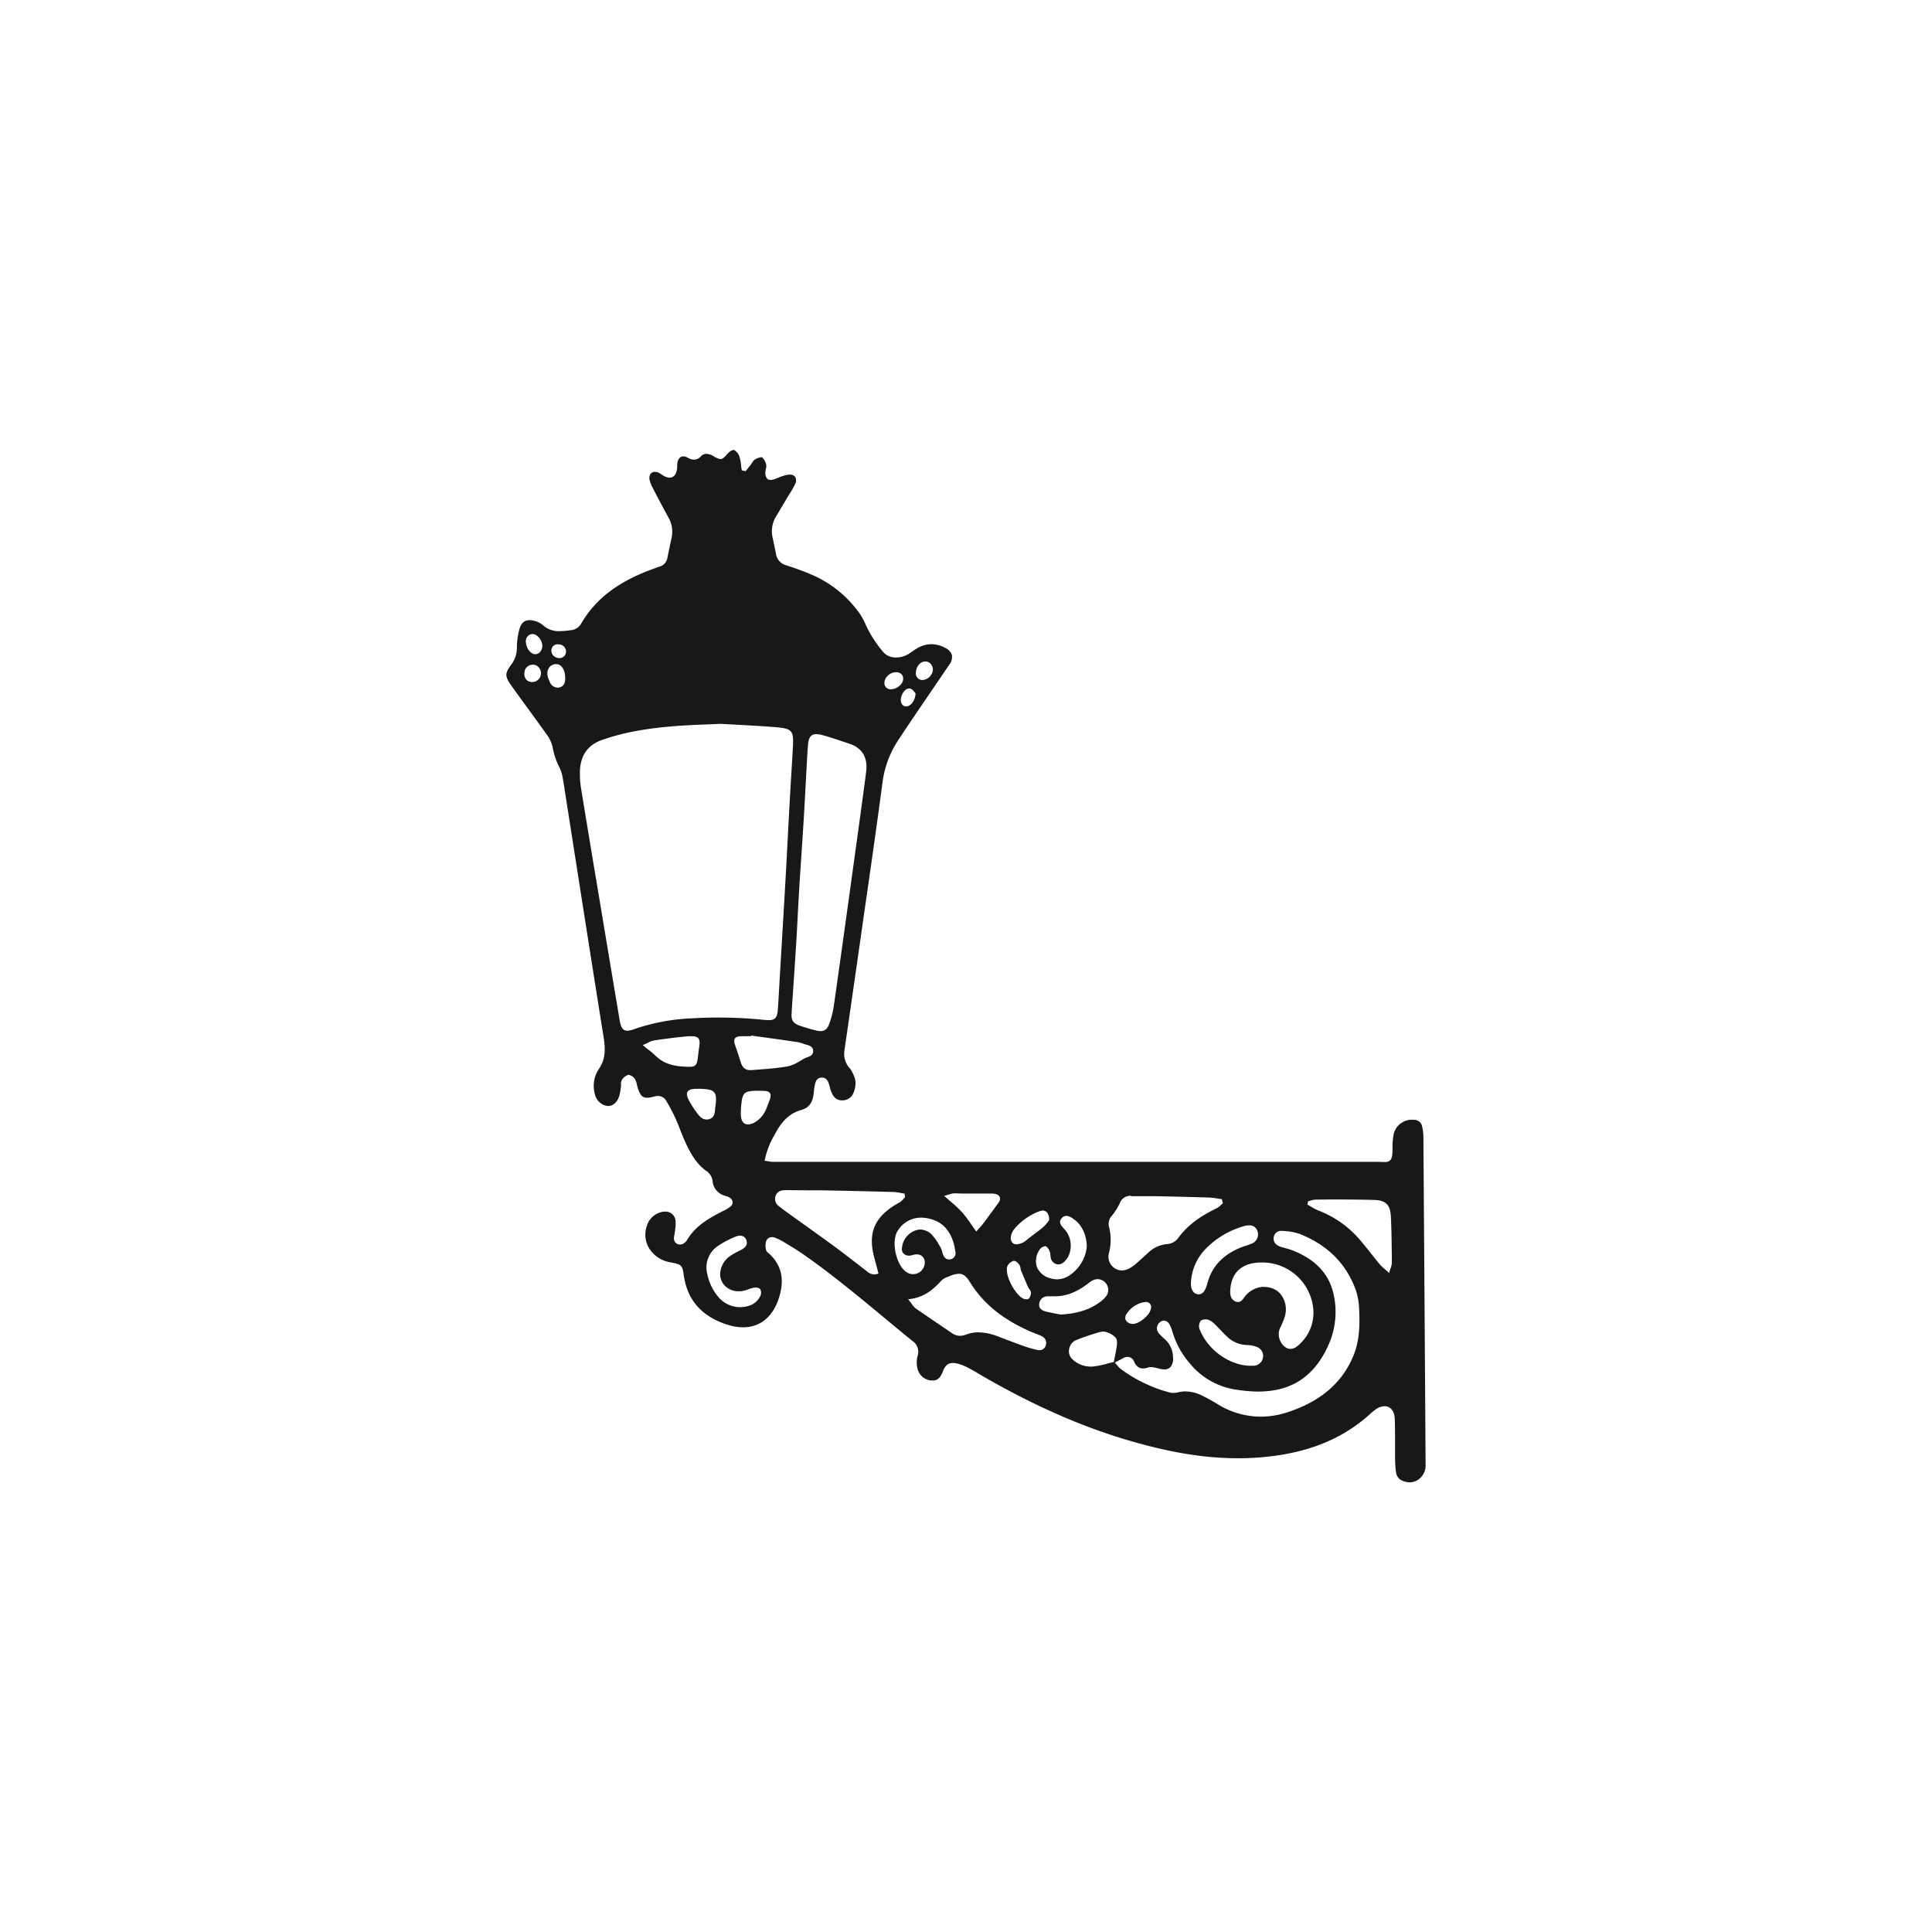 <svg xmlns="http://www.w3.org/2000/svg" id="Capa_1" data-name="Capa 1" viewBox="0 0 595.28 595.28"><defs><style>.cls-1{fill:#fff;}.cls-2{fill:#1a171b;}</style></defs><title>suprima-14a</title><rect class="cls-1" width="595.28" height="595.28"></rect><path class="cls-2" d="M434.33,456.73a5.69,5.69,0,0,1-2.9-.85,3.31,3.31,0,0,1-1.27-2.08,36.57,36.57,0,0,1-.32-5.12v-.29c0-1.41,0-2.83,0-4.25,0-2.28,0-4.65-.09-7s-1.31-3.86-3.13-3.86a5,5,0,0,0-2.86,1.06A19.75,19.75,0,0,0,422,435.8c-7.34,6.64-16.32,10.71-27.53,12.51a82,82,0,0,1-13,1c-10.07,0-20.58-1.68-33.06-5.3-14.68-4.25-29.44-10.7-45.11-19.71l-1.59-.93c-1-.61-2.08-1.24-3.16-1.8a16,16,0,0,0-3.51-1.42,6.2,6.2,0,0,0-1.44-.19c-1.41,0-2.35.74-3,2.39s-1.38,3-3.16,3l-.38,0a4.73,4.73,0,0,1-4.34-3.56,8,8,0,0,1,0-4,4,4,0,0,0-1.51-4.57c-3-2.41-5.92-4.85-8.87-7.29-7.91-6.56-16.1-13.35-24.69-19.35-1.77-1.23-3.64-2.38-5.46-3.48l-.86-.53a14.86,14.86,0,0,0-1.74-.87l-.61-.27a2.64,2.64,0,0,0-1.1-.26,1.91,1.91,0,0,0-1.77,1.1,5.32,5.32,0,0,0-.09,2.83,1.83,1.83,0,0,0,.76,1l.26.22c3.75,3.49,4.75,7.88,3,13.44-1.83,5.93-5.77,9.2-11.11,9.2a15.81,15.81,0,0,1-4.65-.75c-7.89-2.44-12.45-7.51-13.56-15.07-.5-3.41-.62-3.52-4.23-4.21a9.41,9.41,0,0,1-6.63-4.56,8.18,8.18,0,0,1-.43-7,6.12,6.12,0,0,1,4.83-4,4.25,4.25,0,0,1,.71-.06,3.1,3.1,0,0,1,3.19,3,12.89,12.89,0,0,1-.15,2.62c0,.34-.09.69-.12,1a4.34,4.34,0,0,1-.11.61,4.3,4.3,0,0,0-.12,1.13,1.83,1.83,0,0,0,1.82,1.8,2.23,2.23,0,0,0,1.14-.33,3.31,3.31,0,0,0,1.1-1.1c2.55-4.31,6.61-6.63,10.89-8.82l.36-.18a10.34,10.34,0,0,0,1.92-1.14,1.82,1.82,0,0,0,.85-1.53,1.85,1.85,0,0,0-1.08-1.43,5.05,5.05,0,0,0-1.12-.47,5.17,5.17,0,0,1-4-4.68,4.37,4.37,0,0,0-1.61-2.79c-3.09-2.09-4.93-5.1-6.73-9-.59-1.26-1.11-2.6-1.62-3.89s-.93-2.37-1.46-3.53a51.92,51.92,0,0,0-2.83-5.35,2.89,2.89,0,0,0-2.57-1.55,4.36,4.36,0,0,0-1.19.18,8.22,8.22,0,0,1-2.17.38c-1.5,0-2.25-.89-3-3.53,0-.18-.09-.38-.14-.57a4.4,4.4,0,0,0-.61-1.68,3,3,0,0,0-1.89-1.28h-.15a3.69,3.69,0,0,0-2,1.65,2.14,2.14,0,0,0-.23,1.22,5.62,5.62,0,0,1,0,.58l-.09.68a16.78,16.78,0,0,1-.37,2.12c-.57,2.06-1.92,3.35-3.53,3.35h-.13a4.62,4.62,0,0,1-3.91-3.59,9.35,9.35,0,0,1,1.18-7.78c2.3-3.3,2-6.65,1.45-10.08-2.88-18-5.75-36.34-8.53-54.06l-2.73-17.44c-.13-.79-.25-1.59-.37-2.38-.26-1.73-.53-3.53-.85-5.28a12.47,12.47,0,0,0-1.06-3.65,22.54,22.54,0,0,1-2.15-6.41,10.2,10.2,0,0,0-1.88-3.9c-1.9-2.68-3.87-5.38-5.78-8-1.68-2.3-3.36-4.6-5-6.92-2.09-2.93-2.09-3.79,0-6.6a8.55,8.55,0,0,0,1.67-5.22,22.44,22.44,0,0,1,.77-5.58c.54-1.92,1.53-2.81,3.12-2.81a6.34,6.34,0,0,1,1.62.25,6.19,6.19,0,0,1,2.43,1.22,7.25,7.25,0,0,0,5.26,1.92,25.9,25.9,0,0,0,3.18-.27l.79-.1a4.15,4.15,0,0,0,2.62-1.92c4.43-7.71,11.57-13.11,22.49-17L202,175c.38-.14.77-.28,1.16-.39a3.48,3.48,0,0,0,2.51-2.87q.6-3,1.23-5.9a8.66,8.66,0,0,0-.9-6.3c-1.64-3-3.23-6-4.85-9.14a9.53,9.53,0,0,1-1-2.57,2.25,2.25,0,0,1,.34-1.87,1.64,1.64,0,0,1,1.31-.57,3,3,0,0,1,1.08.23,5.81,5.81,0,0,1,1,.6l.65.41a3.75,3.75,0,0,0,1.78.54c.7,0,1.92-.33,2.28-2.56a5.6,5.6,0,0,0,.06-1,5.27,5.27,0,0,1,.06-1c.25-1.29.92-2,1.84-2a2.68,2.68,0,0,1,1.3.39,4.07,4.07,0,0,0,2,.63,3,3,0,0,0,2.16-1.07,2.25,2.25,0,0,1,1.65-.72,4.67,4.67,0,0,1,2.24.74,4.89,4.89,0,0,0,2.1.86c.68,0,1.14-.49,2-1.47l.17-.18a3.84,3.84,0,0,1,1.87-1.2,3.57,3.57,0,0,1,1.78,2.08,13.73,13.73,0,0,1,.54,2.8c0,.42.1.84.17,1.25l0,.19,1.2.29,1.63-2.08a5.36,5.36,0,0,0,.38-.55,2.8,2.8,0,0,1,.78-.92,4.58,4.58,0,0,1,2-.77.49.49,0,0,1,.23,0,4,4,0,0,1,1.33,2.34,2.77,2.77,0,0,1-.09,1.19,4.84,4.84,0,0,0-.15,1,2.82,2.82,0,0,0,.52,2.07,1.44,1.44,0,0,0,1.06.39,4.35,4.35,0,0,0,1.43-.31l1.08-.41a11.81,11.81,0,0,1,2.65-.84,3.93,3.93,0,0,1,.74-.07,1.93,1.93,0,0,1,1.72.73,2.51,2.51,0,0,1-.14,2.36,25.77,25.77,0,0,1-1.65,2.88c-.27.43-.54.86-.8,1.3l-1.07,1.81c-.76,1.29-1.52,2.59-2.3,3.87a8.75,8.75,0,0,0-1,6.59l.29,1.35c.24,1.12.49,2.28.69,3.42a4.36,4.36,0,0,0,3.25,3.64c2.35.78,4.84,1.62,7.25,2.66a34.81,34.81,0,0,1,14,10.45,20.11,20.11,0,0,1,3,4.79,35.46,35.46,0,0,0,5.33,8.5l.21.27a5,5,0,0,0,4,1.72,7.33,7.33,0,0,0,3.69-1c.46-.28.91-.59,1.35-.89a18.27,18.27,0,0,1,1.77-1.13,8.66,8.66,0,0,1,4.08-1.07,8.81,8.81,0,0,1,4.18,1.11,3.76,3.76,0,0,1,2.13,2.23,3.84,3.84,0,0,1-.84,3c-1.89,2.81-3.81,5.62-5.72,8.42-3.27,4.79-6.65,9.75-9.9,14.69A30.82,30.82,0,0,0,271.92,241c-1.54,11.73-3.25,23.63-4.9,35.14q-.84,5.74-1.65,11.5-2.58,18.06-5.2,36.11a6.48,6.48,0,0,0,1.33,5,10,10,0,0,1,2,3.92,7.16,7.16,0,0,1-.51,4,3.6,3.6,0,0,1-3.41,2.37,3,3,0,0,1-.42,0c-1.49-.14-2.43-1-3.14-2.93a10.11,10.11,0,0,1-.35-1.19c-.07-.24-.13-.48-.2-.72-.33-1.13-.83-2.17-2.2-2.17h-.18c-1.57.11-1.84,1.4-2.06,2.45a19.77,19.77,0,0,0-.29,2.09l-.06.53c-.3,2.67-1.51,4.27-3.72,4.88-3.42.95-5.91,3.18-8.06,7.22l-.26.49a25.08,25.08,0,0,0-3,7.69l-.05.29.28,0,.72.12a11.81,11.81,0,0,0,1.35.19c.31,0,.63,0,1,0H307l117,0c.61,0,1.13,0,1.6.05l1,0a2.34,2.34,0,0,0,1.73-.51c.58-.59.76-1.7.72-4.23a21.48,21.48,0,0,1,.24-3.11,5.75,5.75,0,0,1,5.76-5.17,7.31,7.31,0,0,1,.8.05,2.39,2.39,0,0,1,2.28,1.81,14.31,14.31,0,0,1,.44,3.33q.36,50.61.68,101.23a5.32,5.32,0,0,1-1.48,3.81A4.79,4.79,0,0,1,434.33,456.73Zm-69-28a11.38,11.38,0,0,1,5,1.25c1.51.73,3.06,1.58,4.75,2.61a25.4,25.4,0,0,0,13.33,3.91,27.33,27.33,0,0,0,8.71-1.5c9.87-3.33,16.33-8.9,19.77-17,2-4.7,2.17-9.55,1.84-15.38a19.53,19.53,0,0,0-1.29-5.94c-3-7.66-8.69-13.2-16.94-16.47a16.65,16.65,0,0,0-4.33-.87l-.79-.08a3.71,3.71,0,0,0-.47,0,2.27,2.27,0,0,0-2.45,1.95c-.22,1.32.49,2.35,2,2.9.54.19,1.09.34,1.63.48a15.81,15.81,0,0,1,1.66.49c7.59,2.83,11.93,7.48,13.26,14.21a24.88,24.88,0,0,1-1.63,15c-3.71,8.36-9.41,13-17.41,14.17a29.51,29.51,0,0,1-4.27.3,42.12,42.12,0,0,1-6.21-.5,22.67,22.67,0,0,1-15-8.31,26,26,0,0,1-5.17-9.39,12.84,12.84,0,0,0-.82-2.19c-.6-1.22-1.34-1.47-1.86-1.47a2,2,0,0,0-1,.32,2.5,2.5,0,0,0-1.13,1.62,2.29,2.29,0,0,0,.41,1.79,13.77,13.77,0,0,0,1.81,1.85l.25.23a7.47,7.47,0,0,1,2.44,5.4,4.08,4.08,0,0,1-.78,3.1,2.5,2.5,0,0,1-1.92.72,6.15,6.15,0,0,1-1.74-.28l-.1,0a8.77,8.77,0,0,0-2.26-.43,2.64,2.64,0,0,0-.83.12,5.23,5.23,0,0,1-1.62.3c-1.2,0-2.07-.66-2.73-2.07a2.18,2.18,0,0,0-2-1.49,3,3,0,0,0-1.5.46c-.37.21-.76.4-1.24.65l-1.21.63.24.27c.23.26.42.5.59.71a6.18,6.18,0,0,0,1,1,44.35,44.35,0,0,0,15,7.23,5.06,5.06,0,0,0,1.26.15A6.79,6.79,0,0,0,363,429,9.6,9.6,0,0,1,365.29,428.71Zm-25.43-18.45a3.68,3.68,0,0,0-1,.15,70.94,70.94,0,0,0-7.35,2.49,3.61,3.61,0,0,0-2.12,2.71,3.3,3.3,0,0,0,.86,3.05,8.21,8.21,0,0,0,5.7,2.39,3.93,3.93,0,0,0,.49,0,24.11,24.11,0,0,0,4.64-.91c.65-.17,1.29-.34,1.93-.48l.18-.05,0-.18c.1-.53.2-1,.3-1.54.23-1.17.45-2.27.59-3.39s0-2-.35-2.33A6.06,6.06,0,0,0,339.86,410.26Zm31.46-3.75a2.2,2.2,0,0,0-1.35.38,2.73,2.73,0,0,0-.42,2.58c2.84,7.13,9.8,11.09,15.2,11.31h1.56a3,3,0,0,0,1.38-5.57,8.24,8.24,0,0,0-3.38-.8,9.21,9.21,0,0,1-6.06-2.39c-.7-.63-1.37-1.33-2-2-.46-.48-.92-1-1.39-1.43l-.35-.35a6.38,6.38,0,0,0-1.92-1.49A3.33,3.33,0,0,0,371.32,406.51Zm-69.79,4a16.75,16.75,0,0,1,5.93,1.25l1.5.57c2.14.81,4.36,1.66,6.55,2.44a36.89,36.89,0,0,0,3.89,1.11,3.34,3.34,0,0,0,.8.11,1.93,1.93,0,0,0,1.91-1.3,2.26,2.26,0,0,0-1.17-3,8,8,0,0,0-1.45-.62c-.23-.09-.47-.17-.7-.27-9.32-3.82-15.67-8.84-20-15.81-.94-1.53-1.87-2.54-3.38-2.54a7.51,7.51,0,0,0-2.76.7l-.52.21a5.4,5.4,0,0,0-2.1,1.17c-2.36,2.57-5.06,5.12-9.75,5.72l-.51.06.32.4c.36.45.64.83.88,1.14a5.09,5.09,0,0,0,1.11,1.26c4,2.76,8,5.46,11.37,7.74a4.13,4.13,0,0,0,2.31.71,5.17,5.17,0,0,0,1.8-.35A11.15,11.15,0,0,1,301.53,410.5Zm88-14a6.91,6.91,0,0,1,3.25.79c2.63,1.39,4,4.9,3.1,8.16a17.75,17.75,0,0,1-.76,2.07l-.24.57c-.09.22-.2.43-.3.64a5.85,5.85,0,0,0-.43,1,5,5,0,0,0,1.92,5.39,2.86,2.86,0,0,0,1.52.47c.95,0,1.94-.56,3.1-1.76a13.08,13.08,0,0,0,3.9-10.67,15.78,15.78,0,0,0-15.86-14.2h-.11c-5.75,0-9.15,2.89-9.57,8.15-.08,1-.25,3,1.47,3.82a2,2,0,0,0,.88.22c.9,0,1.44-.75,1.91-1.41a6.65,6.65,0,0,1,.45-.57A7.73,7.73,0,0,1,389.48,396.48ZM353,401.18a3.5,3.5,0,0,0-.54.05,8.06,8.06,0,0,0-5.26,3.5,2,2,0,0,0-.39,1.9,2.3,2.3,0,0,0,1.77,1.24,2.12,2.12,0,0,0,.44.05c1.38,0,3.1-1.17,4.2-2.33a4.6,4.6,0,0,0,1.48-2.92A1.55,1.55,0,0,0,353,401.18Zm-29.35-1.77c-.31,0-.61,0-.91,0a2.55,2.55,0,0,0-2.51,2.08c-.27,1.27.42,2.21,1.9,2.58,1.29.33,2.59.57,3.64.77l1,.19c5.21-.28,8.95-1.48,12.2-3.88a8.38,8.38,0,0,0,1.9-1.84,3.21,3.21,0,0,0-.26-4.06,3.17,3.17,0,0,0-2.38-1.12,3.53,3.53,0,0,0-1.61.41,9.57,9.57,0,0,0-1.4.95l-.51.38c-3.33,2.42-6.4,3.54-9.69,3.54l-.78,0Zm-95.68-18.68a3.23,3.23,0,0,0-1.24.27,29,29,0,0,0-5.6,2.95,7.94,7.94,0,0,0-3.19,8.63,15.59,15.59,0,0,0,3.58,7.25,8.83,8.83,0,0,0,6.57,2.94c3.15-.14,5.1-1.24,6.18-3.47a2.31,2.31,0,0,0-.06-2.13,1.9,1.9,0,0,0-1.39-.45,3.27,3.27,0,0,0-.65.06,13.89,13.89,0,0,0-1.7.51,10.74,10.74,0,0,1-2.12.56,7.09,7.09,0,0,1-.79,0,5.79,5.79,0,0,1-4.46-1.95,5.17,5.17,0,0,1-1.12-4.25,7.12,7.12,0,0,1,3.32-4.88,21.87,21.87,0,0,1,2.31-1.29l.94-.49c1.35-.72,1.82-1.66,1.42-2.87A2,2,0,0,0,227.92,380.73Zm84.44,7.73a3.26,3.26,0,0,0-1.85,1.34,2.26,2.26,0,0,0-.33,1.23c0,.1,0,.18,0,.25,0,2.82,2.69,7.55,4.92,8.78a2.6,2.6,0,0,0,1.15.27.93.93,0,0,0,.7-.22,2.7,2.7,0,0,0,.63-1.94,2.11,2.11,0,0,0-.49-1,3.07,3.07,0,0,1-.35-.54c-.78-1.77-1.52-3.53-2.2-5.21a3.19,3.19,0,0,1-.16-.66,2.45,2.45,0,0,0-.33-1c0-.06-.85-1.25-1.58-1.25h-.09Zm72.35-10.89a5.56,5.56,0,0,0-.79.06,6,6,0,0,0-1.19.31l-.23.07a26.61,26.61,0,0,0-11.61,7.36,16.06,16.06,0,0,0-4,9.91c-.05,1.88.68,3.2,1.92,3.47a2.91,2.91,0,0,0,.49.05c1.43,0,2.08-1.54,2.45-2.69l.05-.15c0-.14.09-.27.12-.41,1.36-5.24,4.73-8.88,10.28-11.15.49-.2,1-.36,1.49-.52s1.18-.38,1.75-.63a3.05,3.05,0,0,0,2-3.77A2.53,2.53,0,0,0,384.71,377.57ZM321.93,384a2.42,2.42,0,0,0-1.69,1.17,6,6,0,0,0-.72,5.3,6.09,6.09,0,0,0,4.2,3.41,7.31,7.31,0,0,0,2,.29,6.66,6.66,0,0,0,3.74-1.17,12,12,0,0,0,5.39-8.84c0-3.52-1.52-6.82-3.91-8.43l-.16-.11a4.13,4.13,0,0,0-2.18-1,1.91,1.91,0,0,0-1.37.62c-1.27,1.29-.26,2.38.47,3.18q.18.18.33.36a7.66,7.66,0,0,1,1.46,7.55,5.67,5.67,0,0,1-1.8,2.62,2.64,2.64,0,0,1-1.65.65,2.49,2.49,0,0,1-2.29-2.12,5.18,5.18,0,0,1-.11-.79,4,4,0,0,0-.24-1.22c-.21-.5-.78-1.47-1.4-1.51Zm-80-17.3c-1.59,0-2.56.61-3,1.85a2.76,2.76,0,0,0,1.08,3.1c.68.57,1.4,1.1,2.07,1.58,1.72,1.25,3.46,2.49,5.19,3.73,3.42,2.46,7,5,10.42,7.53,1.72,1.27,3.45,2.6,5.11,3.9,1.33,1,2.66,2.07,4,3.08l.28.21a3.59,3.59,0,0,0,2.27,1,3.33,3.33,0,0,0,1.08-.19l.25-.08-.46-1.76c-.28-1.06-.56-2.1-.84-3.14-2-7.41-.05-12.28,6.49-16.29l.59-.34a9.2,9.2,0,0,0,1.15-.72,6.06,6.06,0,0,0,.84-.84c.1-.12.21-.25.32-.36l.09-.1-.15-1.11-.21,0-1-.18a14.15,14.15,0,0,0-2.25-.3c-7.65-.21-15.28-.39-22.7-.52-1.33,0-2.65,0-4,0Zm41.83,8.48a8.34,8.34,0,0,0-7.18,4.09c-2.06,3.16-.51,10.5,2.69,12.67a3.7,3.7,0,0,0,2.07.65,3.59,3.59,0,0,0,3.57-3.23,2.65,2.65,0,0,0-.57-2.09,2.37,2.37,0,0,0-1.8-.76,2.94,2.94,0,0,0-.51,0,7,7,0,0,0-.79.18,4.64,4.64,0,0,1-1.13.2,2.28,2.28,0,0,1-1.79-.74,2.08,2.08,0,0,1-.4-1.72,6.22,6.22,0,0,1,3.94-5.23,4.73,4.73,0,0,1,1.76-.36,5.07,5.07,0,0,1,3.66,1.79,16.47,16.47,0,0,1,2.23,3.24l.27.45a5.74,5.74,0,0,1,.5,1.32c.07.27.15.53.24.79.39,1.07,1,1.61,1.86,1.61l.34,0a1.94,1.94,0,0,0,1.63-2.46c-.93-6.63-4.47-10.13-10.5-10.42Zm121.56-5.56a5,5,0,0,0-1.47.3l-.63.18-.17,0-.22,1.05.19.1.94.55a14.35,14.35,0,0,0,2.16,1.14,31.82,31.82,0,0,1,12.71,8.86c1.25,1.45,2.47,3,3.64,4.46.88,1.12,1.77,2.24,2.68,3.33a12.05,12.05,0,0,0,1.53,1.45c.31.26.66.55,1,.9l.34.3.12-.44c.12-.45.25-.82.36-1.15a4.88,4.88,0,0,0,.35-1.58v-1.57c-.05-4.19-.09-8.53-.31-12.78-.18-3.51-1.62-4.91-5.16-5-4.58-.12-9.28-.14-13.32-.14Zm-56.87-1.18a3.45,3.45,0,0,0-3.44,2.34,20.06,20.06,0,0,1-2.39,3.77,3.7,3.7,0,0,0-.93,3.41,16,16,0,0,1,0,8.09,4.23,4.23,0,0,0,1.64,4.62,4,4,0,0,0,2.32.77,5.29,5.29,0,0,0,2.59-.77,14.93,14.93,0,0,0,2.28-1.74l.25-.21c.63-.55,1.24-1.12,1.85-1.69l1.12-1a9.61,9.61,0,0,1,5.95-2.72,4.57,4.57,0,0,0,3.13-1.59c2.75-3.84,6.55-6.81,11.94-9.37a5.58,5.58,0,0,0,1.35-1l.55-.5.15-.12-.36-1.27-.18,0-1.11-.17a17.14,17.14,0,0,0-2.48-.3c-4.84-.16-10-.29-16.64-.42-.78,0-1.56,0-2.34,0h-2.54c-.86,0-1.72,0-2.58,0ZM321.26,373a3,3,0,0,0-1.11.25,18.73,18.73,0,0,0-7.53,5.31c-1.24,1.49-1.55,3.38-.71,4.31a1.78,1.78,0,0,0,1.33.53,5.34,5.34,0,0,0,3.14-1.39c.77-.63,1.58-1.24,2.37-1.83s1.74-1.29,2.58-2a11.43,11.43,0,0,0,1.5-1.65l.35-.44.06-.08v-.1a3.23,3.23,0,0,0-.7-2.39A1.76,1.76,0,0,0,321.26,373Zm-27.13-5.33a5.78,5.78,0,0,0-1.55.32l-1.15.33-.52.13.4.35c.65.59,1.27,1.13,1.86,1.64a35.43,35.43,0,0,1,3.28,3.1,37.55,37.55,0,0,1,2.75,3.62c.43.62.89,1.28,1.39,2l.2.28.24-.26c.32-.37.6-.67.84-.93a15.62,15.62,0,0,0,1.06-1.23c1-1.35,2-2.71,3-4.07l1.07-1.47c.08-.12.17-.23.26-.34a6.53,6.53,0,0,0,.59-.86,1.65,1.65,0,0,0,.18-1.45,1.68,1.68,0,0,0-1.2-.91,4,4,0,0,0-1.21-.16l-1.63,0c-2.46,0-4.92,0-7.37,0ZM232.79,336.1h-.55c-2.77.18-3.4.76-3.74,3.44a26.72,26.72,0,0,0-.23,3.74c0,2.76,1.4,3.18,2.21,3.18a4.21,4.21,0,0,0,1.84-.51,8.32,8.32,0,0,0,2.79-2.48,10.1,10.1,0,0,0,1.24-2.48c.08-.22.17-.45.26-.67.77-1.87,1.06-2.87.63-3.51s-1.35-.72-3-.72h-1.49Zm-18.26-.6a5.24,5.24,0,0,0-.56,0c-1.16.1-1.85.39-2.15.92s-.21,1.27.29,2.3a27.76,27.76,0,0,0,2.6,4.15c.74,1,1.64,2.07,3,2.07a3,3,0,0,0,.87-.14c1.53-.48,1.65-1.86,1.75-3,0-.21,0-.43.07-.63.32-2.4.35-3.77-.36-4.61s-2.11-1-4.6-1.1Zm15-16.22c-.45,0-.89,0-1.33,0-.94.06-1.49.28-1.76.69s-.27,1,0,1.89c.19.59.4,1.18.6,1.76.4,1.19.82,2.42,1.19,3.65.48,1.63,1.44,2.46,2.84,2.46h.31l2.26-.17c3-.23,6.1-.47,9.1-1a12.06,12.06,0,0,0,3.77-1.67c.48-.28.95-.56,1.43-.81a5.58,5.58,0,0,1,.75-.3c.85-.3,1.9-.68,1.86-2s-1.19-1.65-2.11-1.9l-.66-.19a10.91,10.91,0,0,0-2.25-.63c-3.44-.51-6.89-1-10.34-1.47l-3.77-.52,0,.19h-.82Zm-16.4,0-.85,0c-3.43.26-6.9.75-10.26,1.22l-.53.08a5.59,5.59,0,0,0-1.73.65c-.37.17-.79.37-1.3.59l-.43.19.36.29c.55.46,1,.84,1.48,1.19a24.25,24.25,0,0,1,2.08,1.77c3,3,6.83,3.36,10.22,3.44h.28c1.87,0,2.27-.64,2.53-2.56l.15-1.24c.08-.72.17-1.44.29-2.15.2-1.29.24-2.27-.28-2.88A2.47,2.47,0,0,0,213.14,319.31Zm38.38-93.09c-2,0-2.41,1.67-2.55,3.3s-.24,3.51-.34,5.22c0,0-.27,5-.38,7-.18,3.47-.37,6.95-.58,10.42-.23,3.71-.47,7.43-.72,11.14s-.51,7.67-.74,11.5c-.16,2.66-.3,5.32-.44,8s-.29,5.59-.46,8.38q-.33,5.19-.69,10.38c-.24,3.61-.49,7.21-.71,10.82-.13,2.05.55,3,2.57,3.7,1.75.59,3.38,1.07,5,1.46a5.66,5.66,0,0,0,1.36.19c1.27,0,2.08-.66,2.64-2.15a27.84,27.84,0,0,0,1.48-5.88c3-21,5.95-42.65,8.58-61.73.34-2.47.65-4.94,1-7.42l.42-3.4c.27-4.07-1.52-6.76-5.32-8l-1.9-.63c-2.14-.73-4.36-1.48-6.59-2.06A6.67,6.67,0,0,0,251.52,226.22Zm-29.24-3.17c-1.61.07-3.14.14-4.62.19-3.13.13-6.08.24-9,.47-9.44.71-16.58,2-23.15,4.32-4.2,1.45-6.48,4.5-6.79,9.07a28.08,28.08,0,0,0,.41,6.34c1.73,10.64,3.53,21.45,5.28,31.9l1.93,11.59q2.28,13.68,4.58,27.34c.36,2.12.86,3.34,2.36,3.34a6.84,6.84,0,0,0,2.22-.52,62.8,62.8,0,0,1,17.91-3.31c2.65-.15,5.35-.23,8-.23a138.28,138.28,0,0,1,14.33.75c.42,0,.79.06,1.12.06,2.19,0,2.66-1.1,2.82-3.42.19-2.57.33-5.14.47-7.71.07-1.16.13-2.32.2-3.48l.52-8.68q.57-9.57,1.12-19.14.39-7,.76-14.06.3-5.88.63-11.76c.15-2.67.31-5.35.47-8s.32-5.17.46-7.75c.3-5.29-.21-5.88-5.47-6.29-4.06-.32-8.06-.54-11.94-.75l-4.59-.25h0Zm57.87-10.9c-1.27,0-2.47,1.78-2.57,3.23a2.41,2.41,0,0,0,.49,1.82,1.57,1.57,0,0,0,1.18.48c1.46-.05,2.76-1.87,2.85-3.9v-.13l-.09-.08-.25-.31a2.8,2.8,0,0,0-1.27-1.07A1.27,1.27,0,0,0,280.15,212.15Zm-4.23-5a3.78,3.78,0,0,0-2.56,1.27,3,3,0,0,0-.85,2.08,1.85,1.85,0,0,0,2,1.89c1.91,0,3.78-1.6,3.78-3.2a1.94,1.94,0,0,0-.53-1.44,2.31,2.31,0,0,0-1.68-.6Zm-104.53-2.5a2.79,2.79,0,0,0-1.91.75c-1.33,1.51-.77,3.25-.13,4.6a2.73,2.73,0,0,0,2.42,1.91,2.34,2.34,0,0,0,.57-.07c1.67-.37,1.84-1.87,1.82-2.95,0-2.19-1-4-2.43-4.21A1.87,1.87,0,0,0,171.39,204.69Zm-7.29.19a2.54,2.54,0,0,0-2.51,2.62,2.64,2.64,0,0,0,.61,2,2.33,2.33,0,0,0,1.78.71,2.7,2.7,0,0,0,2-4.53,2.56,2.56,0,0,0-1.76-.84Zm121-1c-1.5,0-2.76,1.46-2.87,3.31a2,2,0,0,0,1.82,2.4l.26,0a3.46,3.46,0,0,0,3.13-3.07,2.58,2.58,0,0,0-.66-1.88,2.26,2.26,0,0,0-1.59-.77ZM172,198.52a1.9,1.9,0,0,0-2.11,1.82,2.05,2.05,0,0,0,.56,1.59,2.53,2.53,0,0,0,1.86.84,2,2,0,0,0,2.09-2,2.22,2.22,0,0,0-2.26-2.22Zm-7.86-3.16a1.06,1.06,0,0,0-.25,0,2.18,2.18,0,0,0-1.85,2.48c.06,1.87,1.44,3.68,2.84,3.73h0a2,2,0,0,0,1.43-.59,2.88,2.88,0,0,0,.79-2.05C167.06,197.24,165.51,195.36,164.09,195.36Z"></path></svg>